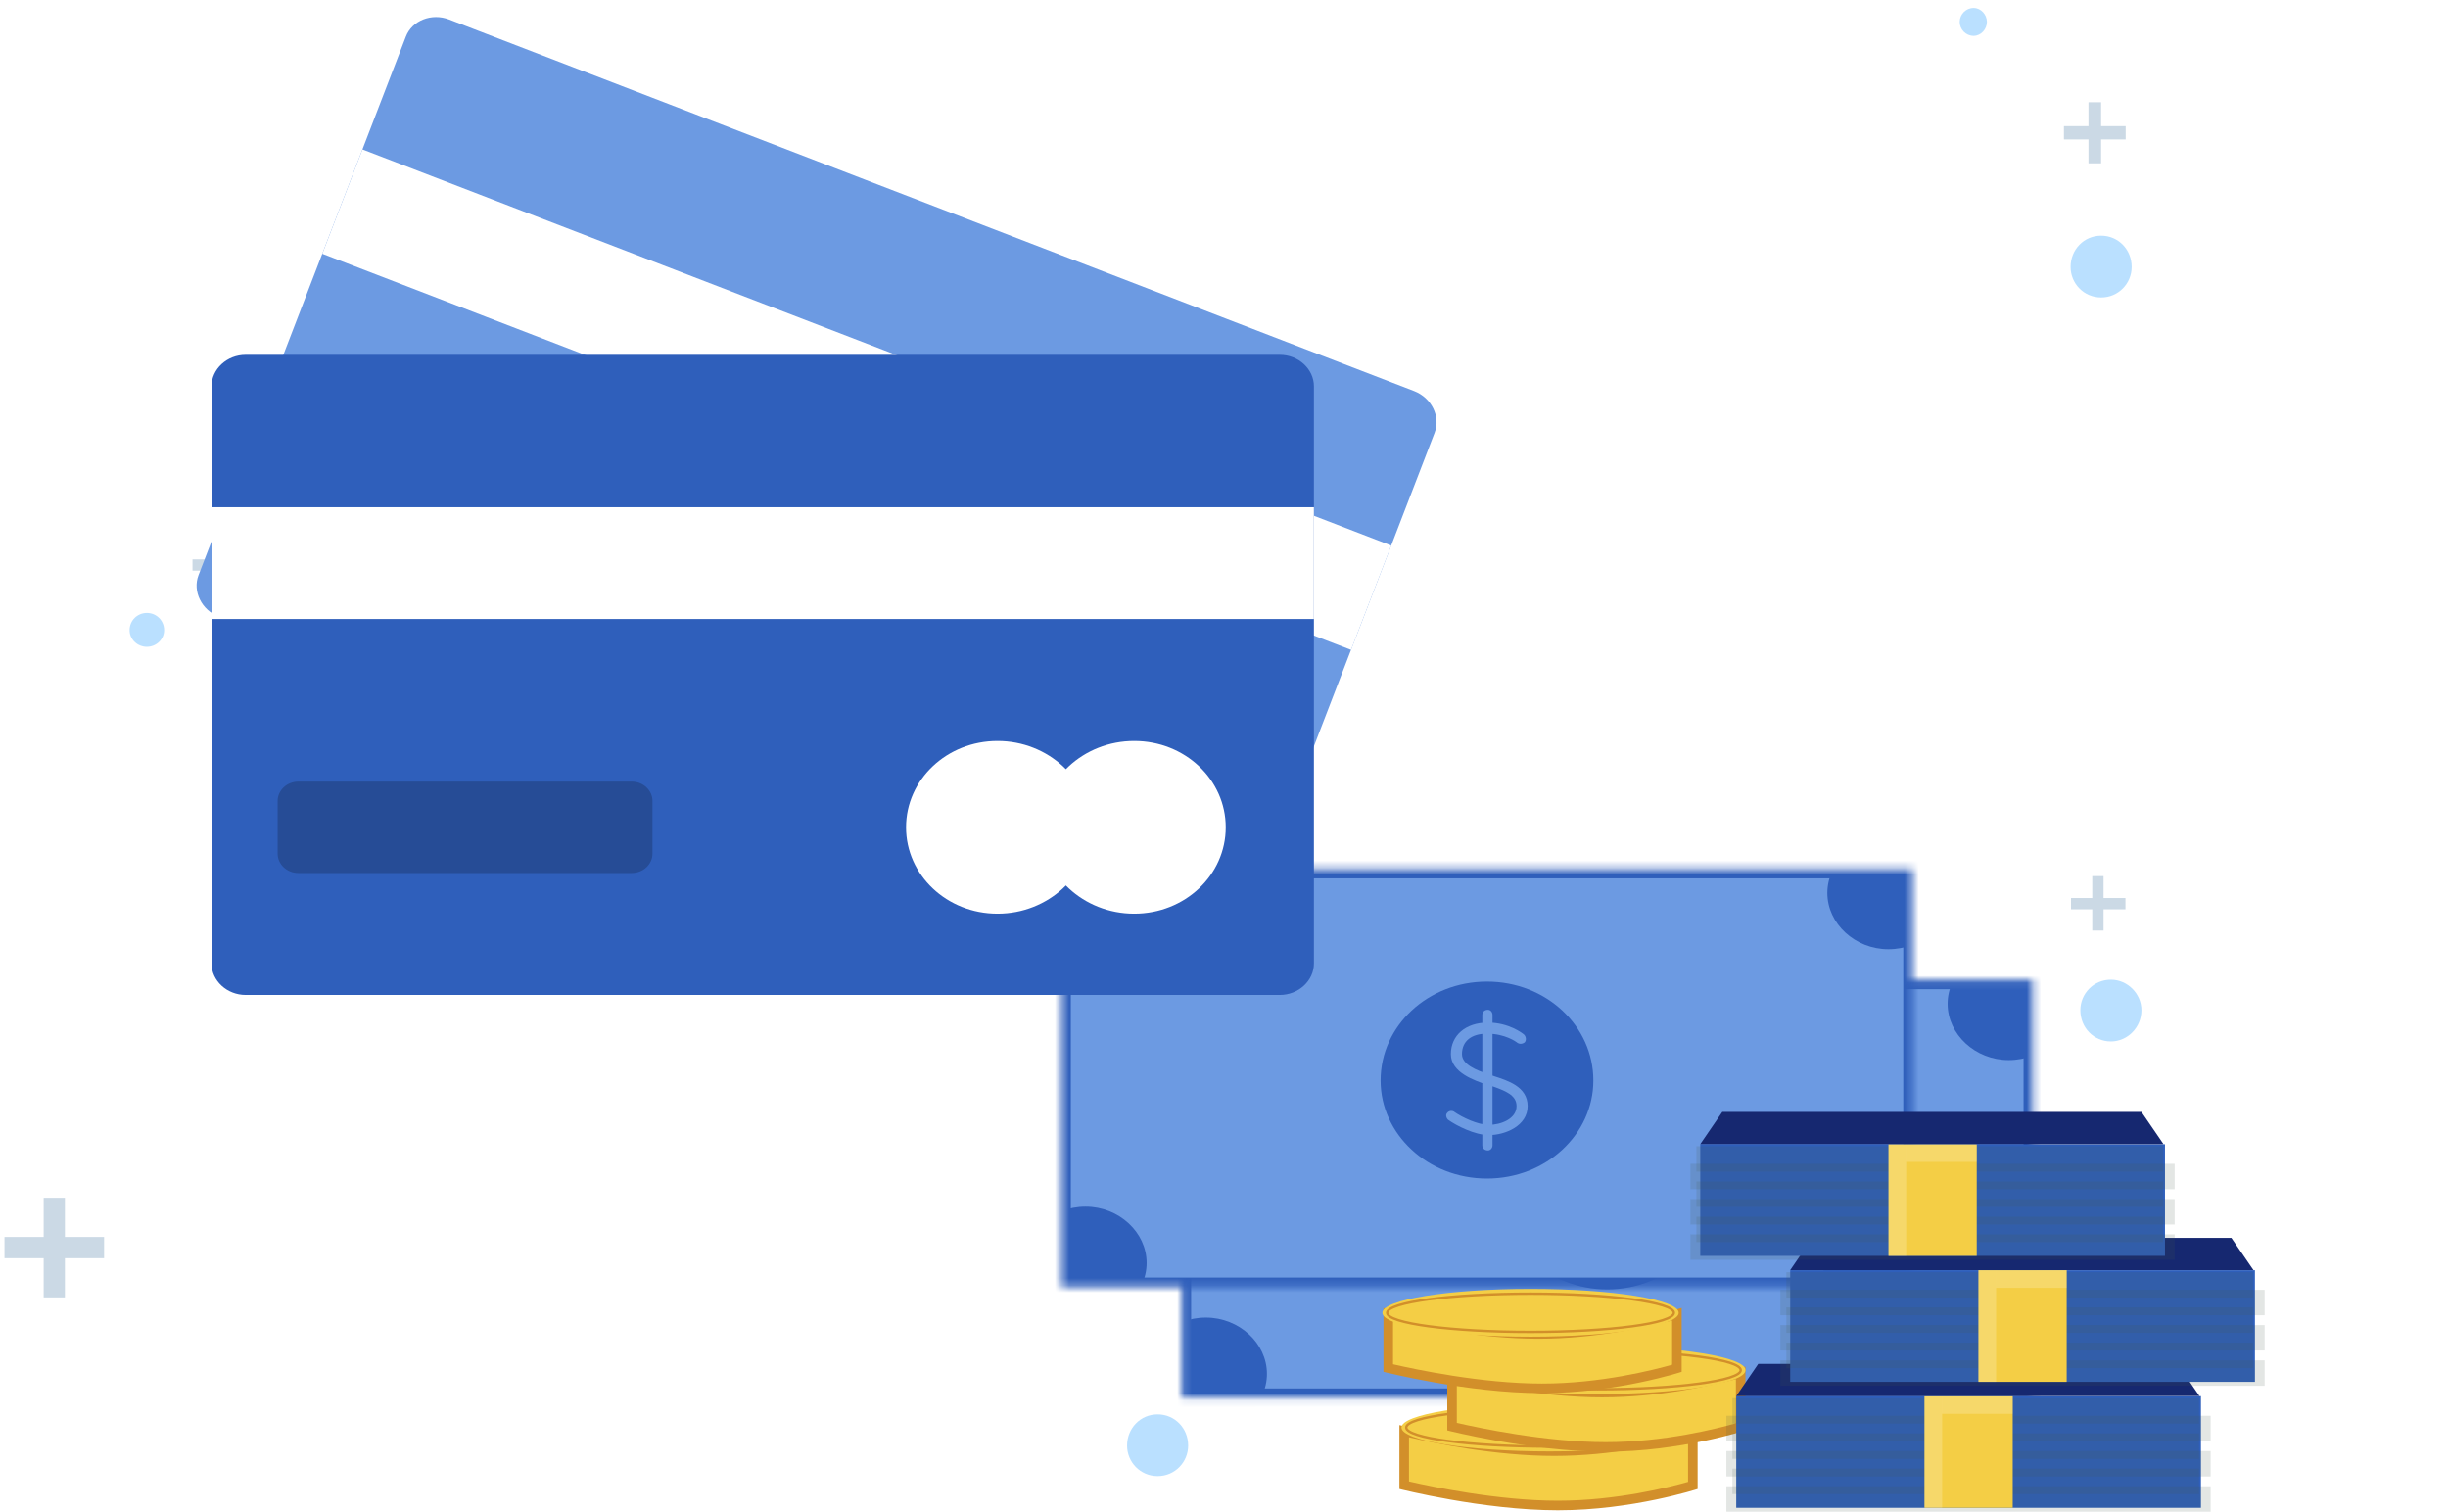 <svg width="340" height="210" viewBox="0 0 340 210" fill="none" xmlns="http://www.w3.org/2000/svg">
<g clip-path="url(#clip0_3611_50)">
<path d="M278.328 175.985H272.887V181.425H269.936V175.985H264.496V173.034H269.936V167.594H272.887V173.034H278.328V175.985Z" fill="#CBD9E5"/>
<path d="M14.457 174.738H9.016V180.178H6.065V174.738H0.625V171.787H6.065V166.347H9.016V171.787H14.457V174.738Z" fill="#CBD9E5"/>
<path d="M34.296 79.253H31.253V82.204H29.685V79.253H26.734V77.686H29.685V74.643H31.253V77.686H34.296V79.253Z" fill="#CBD9E5"/>
<path d="M295.202 126.283H292.159V129.234H290.591V126.283H287.641V124.716H290.591V121.673H292.159V124.716H295.202V126.283Z" fill="#CBD9E5"/>
<path d="M173.292 141.814H169.972V145.226H168.128V141.814H164.809V140.062H168.128V136.65H169.972V140.062H173.292V141.814Z" fill="#CBD9E5"/>
<path d="M295.232 19.363H291.82V22.683H290.068V19.363H286.656V17.519H290.068V14.199H291.82V17.519H295.232V19.363Z" fill="#CBD9E5"/>
<path opacity="0.5" d="M293.179 136.059C295.484 136.059 297.421 137.995 297.421 140.3C297.421 142.698 295.484 144.634 293.179 144.634C290.782 144.634 288.938 142.698 288.938 140.3C288.938 137.995 290.782 136.059 293.179 136.059Z" fill="#77C2FF"/>
<path opacity="0.5" d="M160.781 196.425C163.178 196.425 165.022 198.361 165.022 200.759C165.022 203.064 163.178 205 160.781 205C158.383 205 156.539 203.064 156.539 200.759C156.539 198.361 158.383 196.425 160.781 196.425Z" fill="#77C2FF"/>
<path opacity="0.5" d="M291.824 32.733C294.221 32.733 296.065 34.67 296.065 37.067C296.065 39.373 294.221 41.309 291.824 41.309C289.426 41.309 287.582 39.373 287.582 37.067C287.582 34.67 289.426 32.733 291.824 32.733Z" fill="#77C2FF"/>
<path opacity="0.5" d="M20.398 85.122C21.688 85.122 22.795 86.136 22.795 87.519C22.795 88.811 21.688 89.825 20.398 89.825C19.107 89.825 18 88.811 18 87.519C18 86.136 19.107 85.122 20.398 85.122Z" fill="#77C2FF"/>
<path opacity="0.5" d="M124.417 133.157C125.708 133.157 126.814 134.172 126.814 135.555C126.814 136.846 125.708 137.86 124.417 137.86C123.126 137.86 122.02 136.846 122.02 135.555C122.02 134.172 123.126 133.157 124.417 133.157Z" fill="#77C2FF"/>
<path opacity="0.5" d="M274.116 1.105C275.13 1.105 275.96 2.028 275.96 3.042C275.96 4.056 275.13 4.978 274.116 4.978C273.01 4.978 272.18 4.056 272.18 3.042C272.18 2.028 273.01 1.105 274.116 1.105Z" fill="#77C2FF"/>
<g filter="url(#filter0_d_3611_50)">
<path fill-rule="evenodd" clip-rule="evenodd" d="M62.371 2.705L196.397 54.306C198.826 55.241 200.116 57.855 199.254 60.094L170.456 134.894C169.594 137.133 166.884 138.206 164.455 137.271L30.429 85.67C28 84.735 26.709 82.121 27.571 79.882L56.37 5.082C57.232 2.844 59.942 1.77 62.371 2.705Z" fill="#6C9AE2"/>
<path d="M50.34 20.753L193.224 75.764L187.647 90.25L44.763 35.239L50.34 20.753Z" fill="white"/>
<path d="M140.555 90.269C147.127 92.8 150.63 99.894 148.247 106.084C145.864 112.273 138.508 115.187 131.936 112.656C125.363 110.126 122.003 103.086 124.386 96.897C126.769 90.707 133.982 87.739 140.555 90.269ZM158.272 97.091C164.845 99.621 168.205 106.661 165.822 112.85C163.439 119.04 156.226 122.008 149.653 119.478C143.08 116.947 139.578 109.853 141.961 103.663C144.344 97.474 151.7 94.56 158.272 97.091Z" fill="white"/>
<path opacity="0.2" fill-rule="evenodd" clip-rule="evenodd" d="M47.93 60.656L91.081 77.269C92.653 77.874 93.339 79.499 92.832 80.816L90.196 87.664C89.689 88.981 88.089 89.726 86.518 89.121L43.367 72.508C41.795 71.903 41.108 70.277 41.615 68.96L44.252 62.112C44.758 60.796 46.358 60.05 47.93 60.656Z" fill="black"/>
<mask id="mask0_3611_50" style="mask-type:luminance" maskUnits="userSpaceOnUse" x="164" y="136" width="119" height="59">
<path d="M164.145 136.081H282.324V194.111H164.145V136.081Z" fill="white"/>
</mask>
<g mask="url(#mask0_3611_50)">
<path d="M164.145 136.093H282.337V194.111H164.145V136.093Z" fill="#6C9AE2" stroke="#2F5FBB" stroke-width="2.577" stroke-miterlimit="100"/>
<path d="M278.354 182.983C282.979 182.983 286.833 186.536 286.833 190.798C286.833 195.061 282.979 198.613 278.354 198.613C273.601 198.613 269.875 195.061 269.875 190.798C269.875 186.536 273.601 182.983 278.354 182.983Z" fill="#2F5FBB"/>
<path d="M278.983 131.594C283.736 131.594 287.462 135.146 287.462 139.408C287.462 143.671 283.736 147.223 278.983 147.223C274.358 147.223 270.504 143.671 270.504 139.408C270.504 135.146 274.358 131.594 278.983 131.594Z" fill="#2F5FBB"/>
<path d="M167.483 182.983C172.108 182.983 175.962 186.536 175.962 190.798C175.962 195.061 172.108 198.613 167.483 198.613C162.73 198.613 159.004 195.061 159.004 190.798C159.004 186.536 162.73 182.983 167.483 182.983Z" fill="#2F5FBB"/>
<path d="M168.135 131.594C172.889 131.594 176.614 135.146 176.614 139.408C176.614 143.671 172.889 147.223 168.135 147.223C163.51 147.223 159.656 143.671 159.656 139.408C159.656 135.146 163.51 131.594 168.135 131.594Z" fill="#2F5FBB"/>
</g>
<path d="M223.235 151.72C231.457 151.72 238.009 157.877 238.009 165.455C238.009 172.914 231.457 179.071 223.235 179.071C215.013 179.071 208.461 172.914 208.461 165.455C208.461 157.877 215.013 151.72 223.235 151.72Z" fill="#2F5FBB"/>
<path d="M223.491 173.033C221.564 173.033 218.995 171.731 217.839 170.902C217.582 170.665 217.453 170.192 217.71 169.955C217.967 169.6 218.481 169.6 218.738 169.837C219.766 170.547 221.95 171.613 223.491 171.613C225.162 171.613 227.346 170.784 227.346 169.008C227.346 167.468 225.804 166.876 223.749 166.166L223.235 166.048C221.564 165.456 218.224 164.39 218.224 161.785C218.224 159.18 220.28 157.404 223.363 157.404C226.318 157.404 228.245 158.943 228.373 159.062C228.63 159.298 228.759 159.772 228.502 160.127C228.245 160.364 227.731 160.483 227.346 160.127C227.346 160.127 225.804 158.943 223.235 158.943C221.051 158.943 219.766 160.009 219.766 161.785C219.766 163.206 221.693 164.035 223.62 164.627L224.262 164.863C226.061 165.456 228.887 166.284 228.887 169.008C228.887 171.731 225.804 173.033 223.491 173.033ZM223.363 175.165C222.849 175.165 222.592 174.809 222.592 174.454V156.338C222.592 155.983 222.849 155.628 223.363 155.628C223.748 155.628 224.005 155.983 224.005 156.338V174.454C224.005 174.809 223.748 175.165 223.363 175.165Z" fill="#73C27C"/>
<mask id="mask1_3611_50" style="mask-type:luminance" maskUnits="userSpaceOnUse" x="147" y="120" width="119" height="59">
<path d="M147.422 120.686H265.601V178.716H147.422V120.686Z" fill="white"/>
</mask>
<g mask="url(#mask1_3611_50)">
<path d="M147.438 120.696H265.63V178.715H147.438V120.696Z" fill="#6C9AE2" stroke="#2F5FBB" stroke-width="2.577" stroke-miterlimit="100"/>
<path d="M261.647 167.583C266.272 167.583 270.126 171.135 270.126 175.398C270.126 179.66 266.272 183.212 261.647 183.212C256.894 183.212 253.168 179.66 253.168 175.398C253.168 171.135 256.894 167.583 261.647 167.583Z" fill="#2F5FBB"/>
<path d="M262.276 116.198C267.029 116.198 270.755 119.75 270.755 124.013C270.755 128.276 267.029 131.828 262.276 131.828C257.651 131.828 253.797 128.276 253.797 124.013C253.797 119.75 257.651 116.198 262.276 116.198Z" fill="#2F5FBB"/>
<path d="M150.776 167.583C155.401 167.583 159.255 171.135 159.255 175.398C159.255 179.66 155.401 183.212 150.776 183.212C146.022 183.212 142.297 179.66 142.297 175.398C142.297 171.135 146.022 167.583 150.776 167.583Z" fill="#2F5FBB"/>
<path d="M151.416 116.198C156.17 116.198 159.895 119.75 159.895 124.013C159.895 128.276 156.17 131.828 151.416 131.828C146.792 131.828 142.938 128.276 142.938 124.013C142.938 119.75 146.792 116.198 151.416 116.198Z" fill="#2F5FBB"/>
</g>
<path d="M206.524 136.324C214.746 136.324 221.298 142.481 221.298 150.059C221.298 157.519 214.746 163.676 206.524 163.676C198.302 163.676 191.75 157.519 191.75 150.059C191.75 142.481 198.302 136.324 206.524 136.324Z" fill="#2F5FBB"/>
<path d="M206.777 157.642C204.85 157.642 202.28 156.339 201.124 155.511C200.867 155.274 200.739 154.8 200.995 154.563C201.252 154.208 201.766 154.208 202.023 154.445C203.051 155.155 205.235 156.221 206.777 156.221C208.447 156.221 210.631 155.392 210.631 153.616C210.631 152.077 209.089 151.485 207.034 150.774L206.52 150.656C204.85 150.064 201.509 148.998 201.509 146.393C201.509 143.788 203.565 142.012 206.648 142.012C209.603 142.012 211.53 143.552 211.659 143.67C211.915 143.907 212.044 144.38 211.787 144.736C211.53 144.973 211.016 145.091 210.631 144.736C210.631 144.736 209.089 143.552 206.52 143.552C204.336 143.552 203.051 144.617 203.051 146.393C203.051 147.814 204.978 148.643 206.905 149.235L207.548 149.472C209.346 150.064 212.172 150.893 212.172 153.616C212.172 156.339 209.089 157.642 206.777 157.642ZM206.648 159.773C206.134 159.773 205.877 159.418 205.877 159.063V140.947C205.877 140.592 206.134 140.236 206.648 140.236C207.034 140.236 207.291 140.592 207.291 140.947V159.063C207.291 159.418 207.034 159.773 206.648 159.773Z" fill="#6C9AE2"/>
<path d="M216.367 209.082C207.414 209.082 197.36 206.821 195.027 206.266V198.762C197.824 199.439 207.177 201.534 215.874 201.534C224.425 201.534 232.522 199.508 235.117 198.792V206.298C233.158 206.881 225.19 209.082 216.367 209.082Z" fill="#F4CE45"/>
<path d="M195.691 199.606V205.741C198.71 206.438 208.024 208.419 216.366 208.419C224.512 208.419 231.928 206.522 234.453 205.8V199.665C231.208 200.519 223.821 202.198 215.873 202.198C207.719 202.198 199.214 200.431 195.691 199.606ZM194.363 197.913C194.363 197.913 205.519 200.871 215.873 200.871C226.228 200.871 235.781 197.913 235.781 197.913V206.788C235.781 206.788 226.721 209.748 216.366 209.748C206.012 209.748 194.363 206.788 194.363 206.788V197.913Z" fill="#D28F2A"/>
<path d="M215.224 201.57C226.588 201.57 235.8 200.083 235.8 198.251C235.8 196.417 226.588 194.932 215.224 194.932C203.861 194.932 194.648 196.417 194.648 198.251C194.648 200.083 203.861 201.57 215.224 201.57Z" fill="#F4CE45"/>
<path d="M215.225 200.904C226.222 200.904 235.137 199.716 235.137 198.25C235.137 196.783 226.222 195.595 215.225 195.595C204.228 195.595 195.312 196.783 195.312 198.25C195.312 199.716 204.228 200.904 215.225 200.904Z" stroke="#D28F2A" stroke-width="0.334"/>
<path d="M223.011 200.949C214.058 200.949 204.004 198.686 201.672 198.131V190.627C204.468 191.304 213.821 193.399 222.518 193.399C231.069 193.399 239.166 191.374 241.762 190.659V198.163C239.803 198.746 231.834 200.949 223.011 200.949Z" fill="#F4CE45"/>
<path d="M202.335 191.47V197.605C205.354 198.302 214.669 200.283 223.011 200.283C231.156 200.283 238.573 198.386 241.098 197.664V191.529C237.852 192.383 230.466 194.062 222.518 194.062C214.364 194.062 205.859 192.295 202.335 191.47ZM201.008 189.777C201.008 189.777 212.163 192.735 222.518 192.735C232.872 192.735 242.425 189.777 242.425 189.777V198.652C242.425 198.652 233.365 201.612 223.011 201.612C212.656 201.612 201.008 198.652 201.008 198.652V189.777Z" fill="#D28F2A"/>
<path d="M221.857 193.603C233.221 193.603 242.433 192.117 242.433 190.284C242.433 188.451 233.221 186.965 221.857 186.965C210.493 186.965 201.281 188.451 201.281 190.284C201.281 192.117 210.493 193.603 221.857 193.603Z" fill="#F4CE45"/>
<path d="M221.857 192.94C232.855 192.94 241.77 191.751 241.77 190.284C241.77 188.818 232.855 187.629 221.857 187.629C210.86 187.629 201.945 188.818 201.945 190.284C201.945 191.751 210.86 192.94 221.857 192.94Z" stroke="#D28F2A" stroke-width="0.334"/>
<path d="M214.152 192.81C205.199 192.81 195.145 190.549 192.812 189.994V182.49C195.609 183.167 204.962 185.262 213.659 185.262C222.21 185.262 230.307 183.237 232.902 182.52V190.025C230.943 190.61 222.975 192.81 214.152 192.81Z" fill="#F4CE45"/>
<path d="M193.476 183.333V189.466C196.495 190.165 205.809 192.146 214.151 192.146C222.297 192.146 229.713 190.248 232.238 189.527V183.39C228.993 184.246 221.606 185.925 213.658 185.925C205.504 185.925 197 184.157 193.476 183.333ZM192.148 181.639C192.148 181.639 203.304 184.598 213.658 184.598C224.013 184.598 233.566 181.639 233.566 181.639V190.515C233.566 190.515 224.506 193.473 214.151 193.473C203.797 193.473 192.148 190.515 192.148 190.515V181.639Z" fill="#D28F2A"/>
<path d="M212.576 185.638C223.94 185.638 233.152 184.152 233.152 182.319C233.152 180.486 223.94 179 212.576 179C201.212 179 192 180.486 192 182.319C192 184.152 201.212 185.638 212.576 185.638Z" fill="#F4CE45"/>
<path d="M212.572 184.974C223.569 184.974 232.484 183.785 232.484 182.319C232.484 180.853 223.569 179.663 212.572 179.663C201.575 179.663 192.66 180.853 192.66 182.319C192.66 183.785 201.575 184.974 212.572 184.974Z" stroke="#D28F2A" stroke-width="0.334"/>
<path fill-rule="evenodd" clip-rule="evenodd" d="M34.125 49.277H177.741C180.344 49.277 182.488 51.253 182.488 53.652V133.804C182.488 136.203 180.344 138.179 177.741 138.179H34.125C31.522 138.179 29.379 136.203 29.379 133.804V53.652C29.379 51.253 31.522 49.277 34.125 49.277Z" fill="#2F5FBB"/>
<path d="M29.379 70.443H182.488V85.966H29.379V70.443Z" fill="white"/>
<path d="M138.548 102.902C145.591 102.902 151.409 108.265 151.409 114.897C151.409 121.529 145.591 126.892 138.548 126.892C131.505 126.892 125.84 121.529 125.84 114.897C125.84 108.265 131.505 102.902 138.548 102.902ZM157.533 102.902C164.576 102.902 170.241 108.265 170.241 114.897C170.241 121.529 164.576 126.892 157.533 126.892C150.49 126.892 144.672 121.529 144.672 114.897C144.672 108.265 150.49 102.902 157.533 102.902Z" fill="white"/>
<path opacity="0.2" fill-rule="evenodd" clip-rule="evenodd" d="M41.472 108.545H87.71C89.395 108.545 90.62 109.815 90.62 111.226V118.564C90.62 119.975 89.395 121.245 87.71 121.245H41.472C39.787 121.245 38.562 119.975 38.562 118.564V111.226C38.562 109.815 39.787 108.545 41.472 108.545Z" fill="black"/>
<path d="M305.687 193.897H241.145V209.402H305.687V193.897Z" fill="#2F5FBB"/>
<path opacity="0.15" d="M242.375 195.939H303.649" stroke="#43584D" stroke-width="3.532" stroke-linecap="square"/>
<path opacity="0.15" d="M241.543 198.384H305.269" stroke="#43584D" stroke-width="3.532" stroke-linecap="square"/>
<path opacity="0.15" d="M242.375 200.834H303.649" stroke="#43584D" stroke-width="3.532" stroke-linecap="square"/>
<path opacity="0.15" d="M241.543 203.282H305.269" stroke="#43584D" stroke-width="3.532" stroke-linecap="square"/>
<path opacity="0.15" d="M242.375 205.731H303.649" stroke="#43584D" stroke-width="3.532" stroke-linecap="square"/>
<path opacity="0.15" d="M241.543 208.18H305.269" stroke="#43584D" stroke-width="3.532" stroke-linecap="square"/>
<path d="M279.543 193.897H267.289V209.402H279.543V193.897Z" fill="#F4CE45"/>
<path opacity="0.2" d="M279.533 193.897H269.73V196.346H279.533V193.897Z" fill="white"/>
<path opacity="0.2" d="M269.741 193.897H267.289V209.402H269.741V193.897Z" fill="white"/>
<path d="M241.145 193.882L244.208 189.409H302.419L305.482 193.882H241.145Z" fill="#162870"/>
<path d="M313.184 176.404H248.641V191.909H313.184V176.404Z" fill="#2F5FBB"/>
<path opacity="0.15" d="M249.871 178.446H311.145" stroke="#43584D" stroke-width="3.532" stroke-linecap="square"/>
<path opacity="0.15" d="M249.039 180.891H312.765" stroke="#43584D" stroke-width="3.532" stroke-linecap="square"/>
<path opacity="0.15" d="M249.871 183.341H311.145" stroke="#43584D" stroke-width="3.532" stroke-linecap="square"/>
<path opacity="0.15" d="M249.039 185.789H312.765" stroke="#43584D" stroke-width="3.532" stroke-linecap="square"/>
<path opacity="0.15" d="M249.871 188.238H311.145" stroke="#43584D" stroke-width="3.532" stroke-linecap="square"/>
<path opacity="0.15" d="M249.039 190.687H312.765" stroke="#43584D" stroke-width="3.532" stroke-linecap="square"/>
<path d="M287.039 176.404H274.785V191.909H287.039V176.404Z" fill="#F4CE45"/>
<path opacity="0.2" d="M287.029 176.404H277.227V178.853H287.029V176.404Z" fill="white"/>
<path opacity="0.2" d="M277.237 176.404H274.785V191.909H277.237V176.404Z" fill="white"/>
<path d="M248.641 176.389L251.704 171.916H309.915L312.978 176.389H248.641Z" fill="#162870"/>
<path d="M300.691 158.91H236.148V174.415H300.691V158.91Z" fill="#2F5FBB"/>
<path opacity="0.15" d="M237.379 160.952H298.653" stroke="#43584D" stroke-width="3.532" stroke-linecap="square"/>
<path opacity="0.15" d="M236.547 163.396H300.273" stroke="#43584D" stroke-width="3.532" stroke-linecap="square"/>
<path opacity="0.15" d="M237.379 165.847H298.653" stroke="#43584D" stroke-width="3.532" stroke-linecap="square"/>
<path opacity="0.15" d="M236.547 168.295H300.273" stroke="#43584D" stroke-width="3.532" stroke-linecap="square"/>
<path opacity="0.15" d="M237.379 170.744H298.653" stroke="#43584D" stroke-width="3.532" stroke-linecap="square"/>
<path opacity="0.15" d="M236.547 173.193H300.273" stroke="#43584D" stroke-width="3.532" stroke-linecap="square"/>
<path d="M274.547 158.91H262.293V174.415H274.547V158.91Z" fill="#F4CE45"/>
<path opacity="0.2" d="M274.537 158.91H264.734V161.359H274.537V158.91Z" fill="white"/>
<path opacity="0.2" d="M264.745 158.91H262.293V174.415H264.745V158.91Z" fill="white"/>
<path d="M236.148 158.894L239.212 154.422H297.423L300.486 158.894H236.148Z" fill="#162870"/>
</g>
</g>
<defs>
<filter id="filter0_d_3611_50" x="22.307" y="-2.631" width="297.223" height="217.574" filterUnits="userSpaceOnUse" color-interpolation-filters="sRGB">
<feFlood flood-opacity="0" result="BackgroundImageFix"/>
<feColorMatrix in="SourceAlpha" type="matrix" values="0 0 0 0 0 0 0 0 0 0 0 0 0 0 0 0 0 0 127 0" result="hardAlpha"/>
<feOffset/>
<feGaussianBlur stdDeviation="2.499"/>
<feComposite in2="hardAlpha" operator="out"/>
<feColorMatrix type="matrix" values="0 0 0 0 0 0 0 0 0 0 0 0 0 0 0 0 0 0 0.1 0"/>
<feBlend mode="normal" in2="BackgroundImageFix" result="effect1_dropShadow_3611_50"/>
<feBlend mode="normal" in="SourceGraphic" in2="effect1_dropShadow_3611_50" result="shape"/>
</filter>
<clipPath id="clip0_3611_50">
<rect width="340" height="210" fill="white"/>
</clipPath>
</defs>
</svg>
